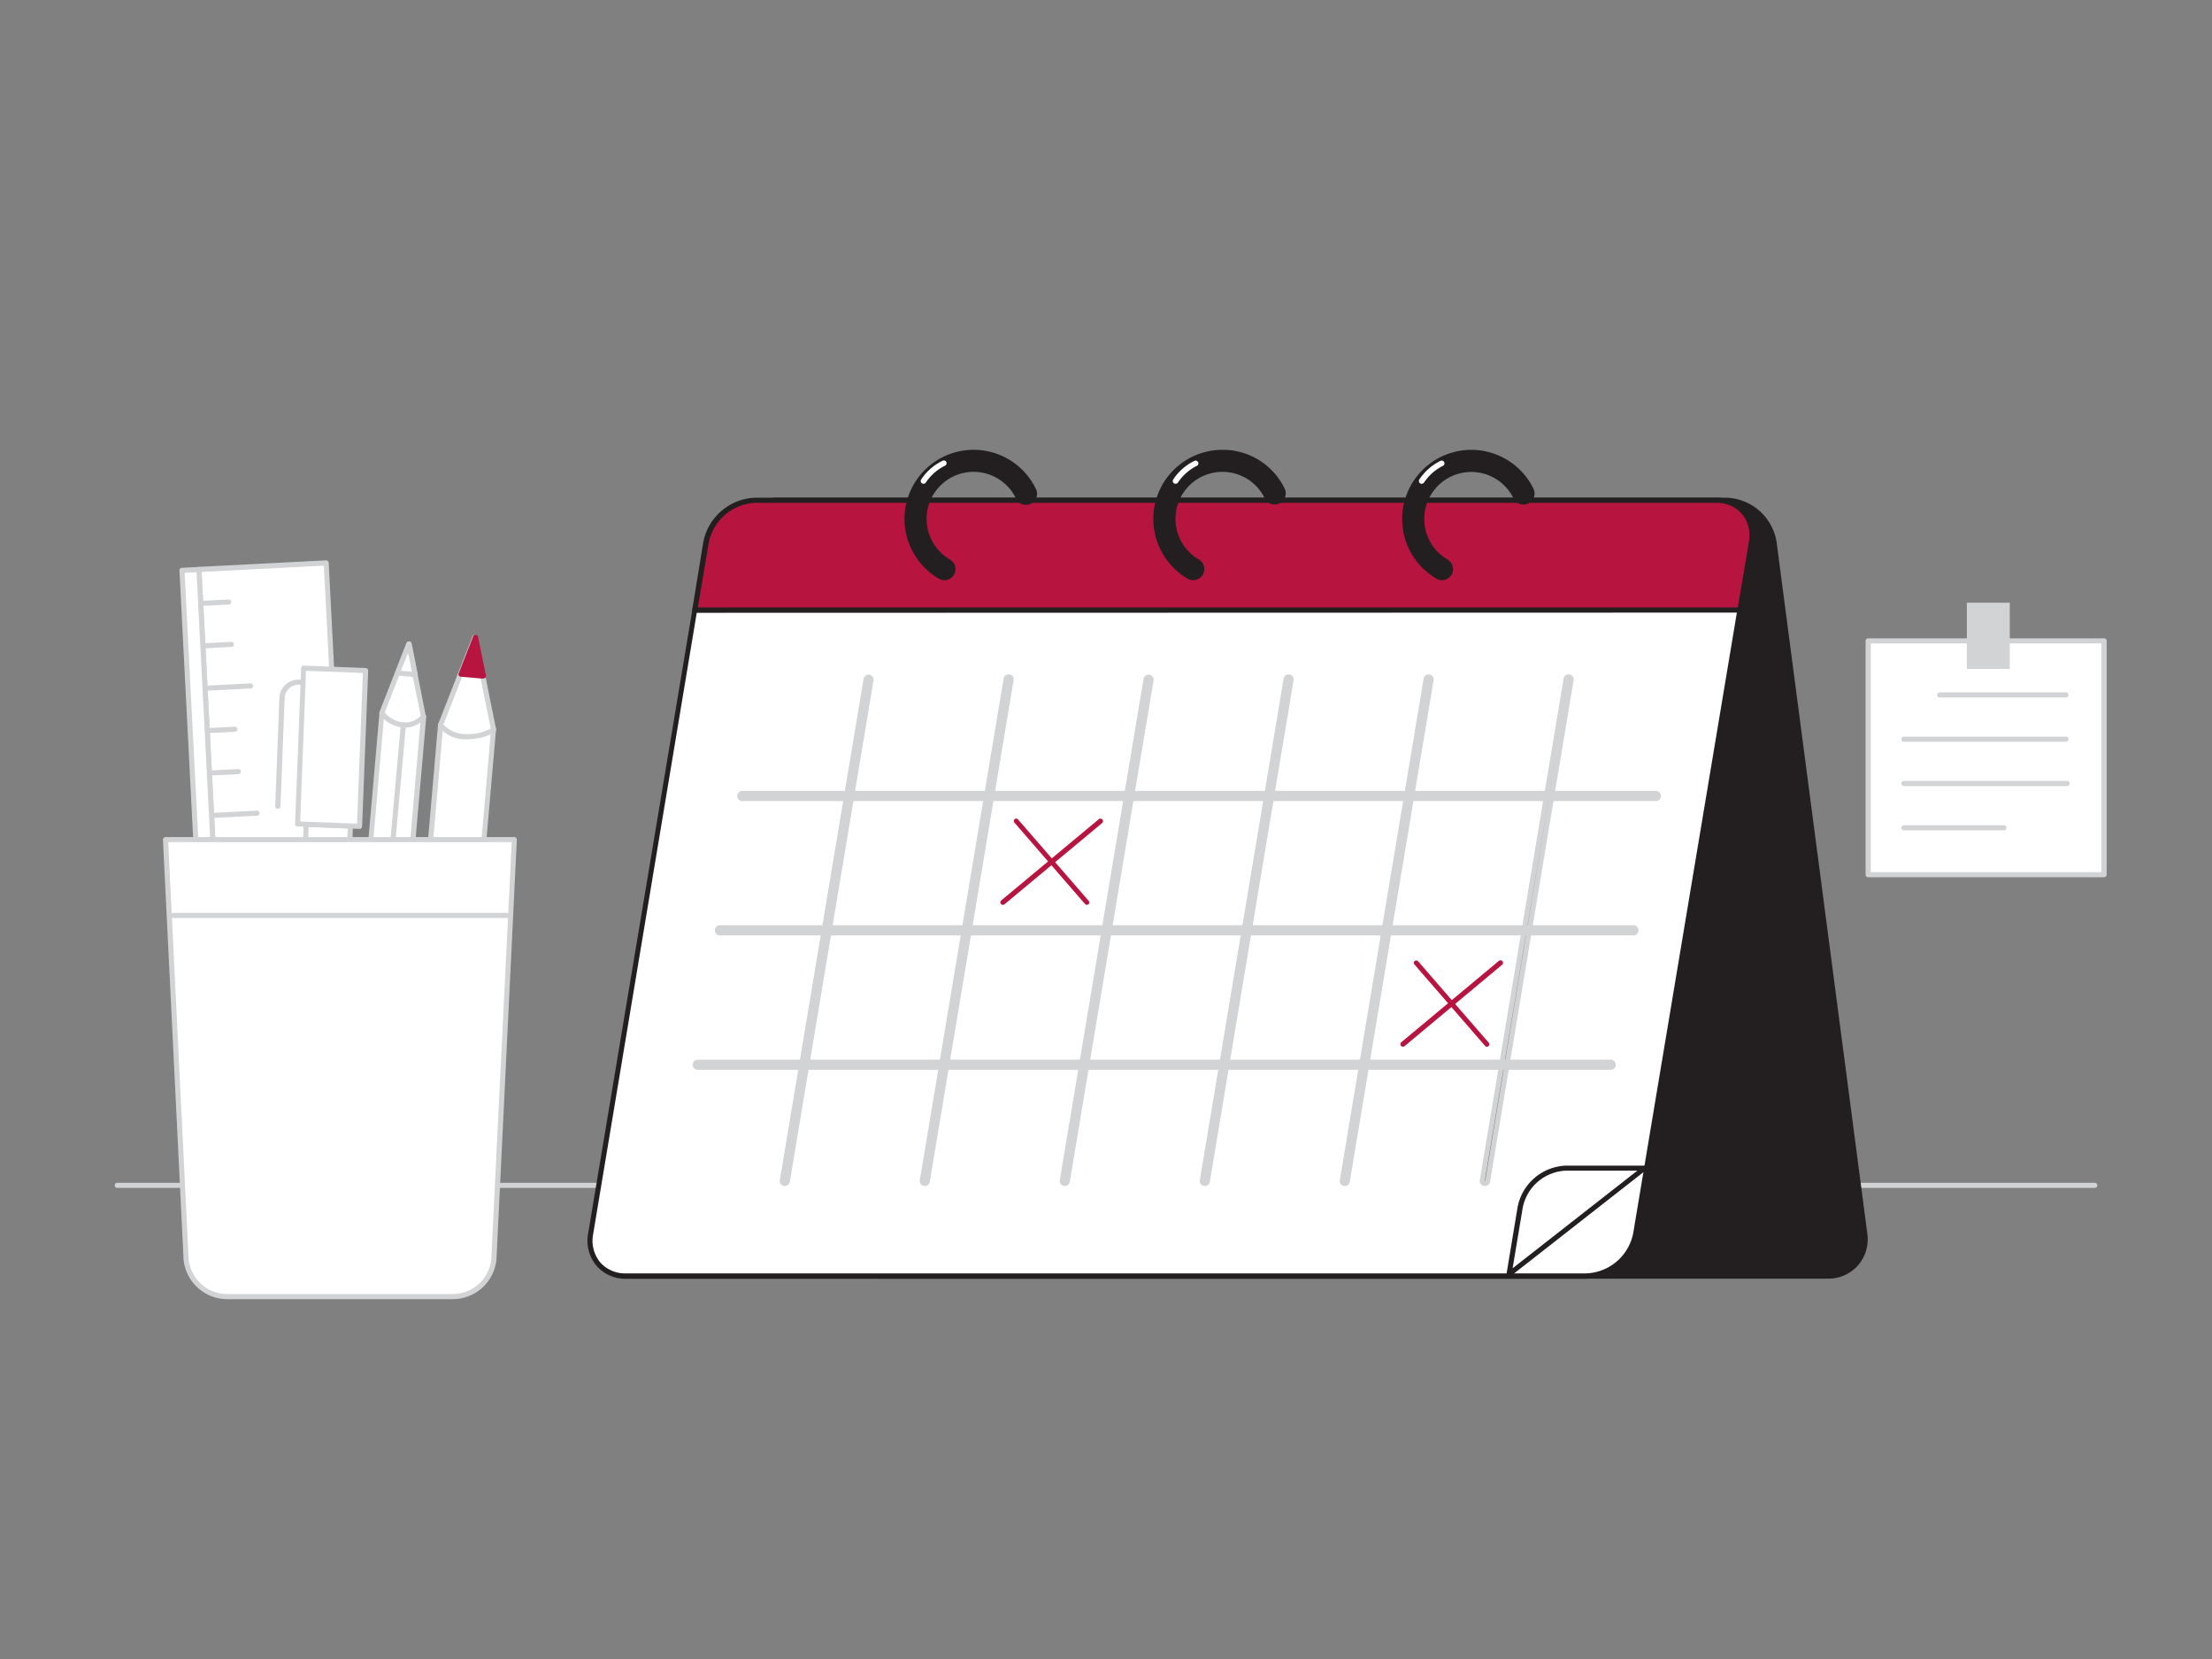 <svg xmlns="http://www.w3.org/2000/svg" viewBox="0 0 400 300"><rect x="0" y="0" width="400" height="300" fill="#808080" stroke="none"/><g data-name="15"><path d="M378.8 214.81H21.2a.46.46 0 01-.46-.46.47.47 0 01.46-.46h357.6a.47.47 0 01.46.46.46.46 0 01-.46.46z" fill="#d1d3d4"/><path d="M312.13 90.41H140.72a6.59 6.59 0 00-6.67 7.68l16.4 125a9 9 0 008.69 7.68h171.41a6.59 6.59 0 006.67-7.68l-16.4-125a9 9 0 00-8.69-7.68z" fill="#231f20"/><path d="M330.55 231.22H159.14a9.5 9.5 0 01-9.13-8.07l-16.4-125a7.21 7.21 0 011.66-5.8 7.1 7.1 0 015.45-2.35h171.41a9.5 9.5 0 019.13 8l16.4 125a7.21 7.21 0 01-1.66 5.8 7.1 7.1 0 01-5.45 2.42zM140.72 90.85a6.23 6.23 0 00-4.78 2.08 6.38 6.38 0 00-1.46 5.07l16.4 125a8.6 8.6 0 008.26 7.3h171.41a6.23 6.23 0 004.78-2.08 6.34 6.34 0 001.46-5.11l-16.4-125a8.6 8.6 0 00-8.26-7.3z" fill="#231f20"/><path d="M125.65 110.32h189L295.79 223.1a9.46 9.46 0 01-9 7.68H113.21a6.33 6.33 0 01-6.4-7.68z" fill="#fff"/><path d="M286.82 231.24H113.21a6.88 6.88 0 01-5.37-2.38 7.06 7.06 0 01-1.48-5.84l18.84-112.77a.46.46 0 01.45-.38h189a.48.48 0 01.35.16.49.49 0 01.1.37l-18.86 112.77a10 10 0 01-9.42 8.07zM126 110.78l-18.74 112.39a6.19 6.19 0 001.27 5.1 6 6 0 004.68 2h173.61a9 9 0 008.52-7.3l18.75-112.24z" fill="#231f20"/><path d="M136.66 90.41h173.61a6.33 6.33 0 016.4 7.68l-2 12.22h-189l2-12.22a9.45 9.45 0 018.99-7.68z" fill="#b71440"/><path d="M314.63 110.77h-189a.43.43 0 01-.35-.17.41.41 0 01-.1-.37l2-12.21a9.93 9.93 0 019.48-8.02h173.61a6.91 6.91 0 015.38 2.38 7.06 7.06 0 011.47 5.84l-2 12.21a.45.45 0 01-.49.34zm-188.44-.92h188.06l2-11.83a6.16 6.16 0 00-1.27-5.1 6 6 0 00-4.68-2H136.66a9 9 0 00-8.51 7.3zM141.92 214h-.08a.45.45 0 01-.37-.52l15.14-90.63a.47.47 0 01.53-.38.46.46 0 01.37.53l-15.14 90.63a.46.46 0 01-.45.37zm25.32 0h-.08a.45.45 0 01-.38-.52l15.15-90.63a.46.46 0 11.9.15l-15.15 90.63a.45.45 0 01-.44.37zm25.31 0h-.07a.45.45 0 01-.38-.52l15.14-90.63a.47.47 0 01.53-.38.45.45 0 01.37.53L193 213.63a.46.46 0 01-.45.37zm25.32 0h-.08a.44.44 0 01-.37-.52l15.14-90.63a.46.46 0 11.9.15l-15.14 90.63a.46.46 0 01-.45.37zm25.31 0h-.07a.45.45 0 01-.38-.52l15.15-90.63a.46.46 0 11.9.15l-15.15 90.63a.46.46 0 01-.45.37zm25.32 0h-.08a.45.45 0 01-.37-.52l15.14-90.63a.46.46 0 11.9.15L269 213.63a.46.46 0 01-.5.37z" fill="#231f20"/><path d="M141.92 214h-.08a.45.45 0 01-.37-.52l15.14-90.63a.47.47 0 01.53-.38.46.46 0 01.37.53l-15.14 90.63a.46.46 0 01-.45.37zm25.32 0h-.08a.45.45 0 01-.38-.52l15.15-90.63a.46.46 0 11.9.15l-15.15 90.63a.45.45 0 01-.44.37zm25.31 0h-.07a.45.45 0 01-.38-.52l15.14-90.63a.47.47 0 01.53-.38.45.45 0 01.37.53L193 213.63a.46.46 0 01-.45.37zm25.32 0h-.08a.44.44 0 01-.37-.52l15.14-90.63a.46.46 0 11.9.15l-15.14 90.63a.46.46 0 01-.45.37zm25.31 0h-.07a.45.45 0 01-.38-.52l15.15-90.63a.46.46 0 11.9.15l-15.15 90.63a.46.46 0 01-.45.37zm25.32 0h-.08a.45.45 0 01-.37-.52l15.14-90.63a.46.46 0 11.9.15L269 213.63a.46.46 0 01-.5.37z" fill="none" stroke="#d1d3d4" stroke-linecap="round" stroke-linejoin="round" stroke-width=".92"/><path d="M299.37 144.39H134.31a.46.46 0 110-.91h165.06a.46.46 0 110 .91zm-4.06 24.3H130.25a.46.46 0 110-.91h165.06a.46.46 0 110 .91zM291.25 193H126.19a.46.46 0 010-.92h165.06a.46.46 0 010 .92z" fill="#231f20"/><path fill="none" stroke="#d1d3d4" stroke-linecap="round" stroke-linejoin="round" stroke-width=".92" d="M134.31 143.93h165.06m0 .46H134.31a.46.46 0 110-.91h165.06a.46.46 0 110 .91zm-169.12 23.85h165.06m0 .45H130.25a.46.46 0 110-.91h165.06a.46.46 0 110 .91zm-169.12 23.85h165.06m0 .46H126.19a.46.46 0 010-.92h165.06a.46.46 0 010 .92z"/><path d="M181.35 163.62a.44.44 0 01-.35-.16.46.46 0 01.06-.64l17.65-14.69a.46.46 0 01.64.06.47.47 0 01-.06.65l-17.64 14.68a.47.47 0 01-.3.1z" fill="#b71440"/><path d="M196.54 163.62a.46.46 0 01-.34-.15l-12.74-14.69a.46.46 0 010-.64.44.44 0 01.64.05l12.74 14.68a.46.46 0 010 .64.41.41 0 01-.3.11zm57.15 25.66a.46.46 0 01-.35-.17.45.45 0 01.06-.64l17.6-14.68a.46.46 0 11.59.7L254 189.17a.46.46 0 01-.31.11z" fill="#b71440"/><path d="M268.88 189.28a.44.44 0 01-.34-.16l-12.74-14.68a.46.46 0 010-.65.47.47 0 01.65.05l12.73 14.68a.46.46 0 010 .65.48.48 0 01-.3.11z" fill="#b71440"/><path d="M272.88 230.42l24.53-19.19h-14.19a8.78 8.78 0 00-8.32 7.14z" fill="#fff"/><path d="M272.88 230.88a.46.46 0 01-.23-.06.47.47 0 01-.22-.47l2-12.06a9.26 9.26 0 018.77-7.51h14.19a.44.44 0 01.43.31.43.43 0 01-.15.5l-24.52 19.19a.46.46 0 01-.27.1zm10.34-19.19a8.31 8.31 0 00-7.87 6.75l-1.82 10.9 22.56-17.65zm-22.45-106.77a2 2 0 01-1-.27 12.5 12.5 0 1117.52-16.29 2 2 0 01-3.6 1.76 8.5 8.5 0 00-16.14 3.72 8.54 8.54 0 004.23 7.36 2 2 0 01-1 3.72zm-44.99 0a2 2 0 01-1-.27 12.5 12.5 0 016.28-23.31 12.43 12.43 0 0111.24 7 2 2 0 01-3.6 1.76 8.5 8.5 0 00-16.14 3.72 8.53 8.53 0 004.24 7.36 2 2 0 01-1 3.72zm-44.99 0a1.91 1.91 0 01-1-.27 12.5 12.5 0 1117.51-16.29 2 2 0 11-3.59 1.76 8.5 8.5 0 00-16.15 3.72 8.55 8.55 0 004.24 7.36 2 2 0 01-1 3.72z" fill="#231f20"/><path d="M167 87.48a.54.54 0 01-.25-.06.51.51 0 01-.19-.69 9.66 9.66 0 013.85-3.39.5.5 0 11.42.9 8.92 8.92 0 00-3.4 3 .5.5 0 01-.43.24zm45.57 0a.5.5 0 01-.43-.75 9.6 9.6 0 013.86-3.39.5.5 0 01.66.24.49.49 0 01-.24.66 8.92 8.92 0 00-3.4 3 .5.5 0 01-.45.24zm44.51 0a.57.57 0 01-.25-.06.51.51 0 01-.18-.69 9.66 9.66 0 013.84-3.39.5.5 0 01.67.24.49.49 0 01-.24.66 8.92 8.92 0 00-3.4 3 .52.52 0 01-.44.24zM35.97 102.988L59 101.81 64.843 216l-23.03 1.179z" fill="#fff"/><path d="M41.83 217.64a.46.46 0 01-.46-.44L35.52 103a.44.44 0 01.11-.33.47.47 0 01.32-.16l23-1.18a.48.48 0 01.49.44L65.32 216a.41.41 0 01-.12.33.43.43 0 01-.32.16l-23 1.18zm-5.37-114.22l5.81 113.27 22.11-1.13-5.81-113.27z" fill="#d1d3d4"/><path fill="#fff" d="M41.91 217.001l-3.08.154-5.716-114.34 3.08-.153z"/><path d="M38.76 217.79a.51.51 0 01-.31-.11.5.5 0 01-.15-.32l-5.85-114.19a.45.45 0 01.11-.34.5.5 0 01.32-.15l3.07-.16a.48.48 0 01.49.44l5.85 114.19a.47.47 0 01-.44.49l-3.07.15zm-5.37-114.21l5.81 113.27 2.15-.11-5.81-113.27z" fill="#d1d3d4"/><path fill="#fff" d="M36.96 109.09l4.33-.23"/><path d="M37 109.55a.46.46 0 010-.92l4.34-.23a.46.46 0 01.48.44.45.45 0 01-.43.48l-4.34.23z" fill="#d1d3d4"/><path fill="#fff" d="M37.35 116.76l4.5-.24"/><path d="M37.35 117.22a.47.47 0 01-.46-.44.45.45 0 01.44-.48l4.49-.24a.48.48 0 01.49.44.46.46 0 01-.44.48l-4.5.24z" fill="#d1d3d4"/><path fill="#fff" d="M37.74 124.42l7.56-.38"/><path d="M37.74 124.89a.47.47 0 010-.93l7.56-.38a.46.46 0 01.48.43.47.47 0 01-.43.49l-7.56.38z" fill="#d1d3d4"/><path fill="#fff" d="M38.14 132.09l4.33-.22"/><path d="M38.14 132.55a.45.45 0 01-.46-.43.46.46 0 01.43-.49l4.34-.22a.46.46 0 01.48.44.45.45 0 01-.43.48l-4.34.22z" fill="#d1d3d4"/><path fill="#fff" d="M38.53 139.76l4.59-.23"/><path d="M38.53 140.22a.46.46 0 01-.46-.43.47.47 0 01.44-.49l4.59-.23a.46.46 0 010 .92l-4.6.23z" fill="#d1d3d4"/><path fill="#fff" d="M38.92 147.43l7.56-.38"/><path d="M38.92 147.89a.47.47 0 01-.46-.43.47.47 0 01.44-.49l7.56-.38a.45.45 0 01.48.43.47.47 0 01-.44.49l-7.55.38z" fill="#d1d3d4"/><path fill="#fff" d="M79.681 131.075l9.574.836-8.19 93.803-9.574-.836z"/><path d="M81.05 226.19l-9.57-.83a.45.45 0 01-.31-.16.48.48 0 01-.11-.34L79.21 131a.48.48 0 01.5-.42l9.58.84a.45.45 0 01.41.5l-8.19 93.81a.46.46 0 01-.46.46zM72 224.47l8.65.76 8.12-92.89-8.66-.76z" fill="#d1d3d4"/><path d="M89.25 131.92a7.93 7.93 0 01-4.87 1.29 5.63 5.63 0 01-4.71-2.13l3.59-9.17 2.62-6.68 1.42 7z" fill="#fff"/><path d="M84.38 133.68a6 6 0 01-5.09-2.35.45.45 0 01-.05-.42l6.21-15.85a.44.44 0 01.47-.29.47.47 0 01.41.37l3.37 16.68a.48.48 0 01-.16.45c-.06.06-1.71 1.41-5.16 1.41zM80.19 131a5.35 5.35 0 004.19 1.74 8.29 8.29 0 004.36-1l-3-14.86z" fill="#d1d3d4"/><path fill="#b71440" d="M87.3 122.26l-4.04-.35 2.62-6.68 1.42 7.03z"/><path d="M87.3 122.72l-4-.35a.47.47 0 01-.34-.22.44.44 0 010-.4l2.61-6.69a.45.45 0 01.47-.29.46.46 0 01.4.37l1.43 7a.46.46 0 01-.45.55zm-3.39-1.21l2.82.25-1-4.92z" fill="#b71440"/><path fill="#fff" d="M69.04 128.924l7.532.658-6.446 73.819-7.531-.658z"/><path d="M70.13 203.86l-7.54-.66a.45.45 0 01-.41-.5l6.44-73.82a.47.47 0 01.5-.42l7.54.66a.47.47 0 01.31.16.45.45 0 01.11.34l-6.45 73.82a.44.44 0 01-.17.31.44.44 0 01-.33.11zm-7-1.54l6.62.58 6.33-72.9-6.62-.57z" fill="#d1d3d4"/><path d="M76.58 129.57a4.44 4.44 0 01-3.68 1.52 5.52 5.52 0 01-3.9-2.18l2.83-7.21 2-5.26 1.22 5.56z" fill="#fff"/><path d="M73.19 131.56h-.31a6 6 0 01-4.21-2.37.47.47 0 01-.06-.43l4.89-12.48a.44.44 0 01.5-.28.47.47 0 01.42.37L77 129.48a.44.44 0 01-.08.37 4.89 4.89 0 01-3.73 1.71zm-3.62-2.73a5 5 0 003.36 1.8 3.93 3.93 0 003.15-1.19l-2.3-11.37z" fill="#d1d3d4"/><path fill="#fff" d="M75.05 121.98l-3.18-.28 2.05-5.26 1.13 5.54z"/><path d="M75 122.44l-3.17-.28a.42.42 0 01-.35-.22.46.46 0 010-.41l2.06-5.26A.44.44 0 0174 116a.47.47 0 01.42.37l1.12 5.54a.46.46 0 01-.11.4.49.49 0 01-.43.13zm-2.52-1.14l2 .17-.69-3.4z" fill="#d1d3d4"/><path fill="#fff" d="M72.9 131.09l-6.5 72.07"/><path d="M66.4 203.62a.45.45 0 01-.42-.5l6.5-72.07a.5.5 0 01.5-.42.47.47 0 01.42.51l-6.5 72.07a.45.45 0 01-.5.41z" fill="#d1d3d4"/><path fill="#fff" d="M55.367 149.058l7.993.313-1.101 28.168-7.994-.312z"/><path d="M62.25 178l-8-.32a.42.42 0 01-.32-.14.46.46 0 01-.13-.33L54.91 149a.47.47 0 01.47-.44l8 .31a.48.48 0 01.45.48l-1.11 28.16a.46.46 0 01-.47.49zm-7.51-1.22l7.07.28 1.07-27.24-7.07-.28z" fill="#d1d3d4"/><path fill="#fff" d="M54.868 120.82l11.201.438-1.101 28.169-11.202-.438z"/><path d="M65 149.89l-11.2-.44a.48.48 0 01-.32-.15.45.45 0 01-.12-.33l1.1-28.16a.49.49 0 01.48-.45l11.2.44a.48.48 0 01.32.15.45.45 0 01.12.33l-1.1 28.16a.46.46 0 01-.48.45zm-10.72-1.34l10.28.4 1.06-27.25-10.28-.4z" fill="#d1d3d4"/><path d="M50.2 146.26a.46.46 0 01-.44-.47l.76-19.59a3.45 3.45 0 013.58-3.3h.54a.46.46 0 010 .92h-.54a2.51 2.51 0 00-2.62 2.41l-.76 19.59a.46.46 0 01-.52.44z" fill="#d1d3d4"/><path d="M29.93 151.83H93L89.35 227a7.48 7.48 0 01-7.48 7.47H41.09a7.47 7.47 0 01-7.47-7.47z" fill="#fff"/><path d="M81.87 234.93H41.09a7.94 7.94 0 01-7.93-7.93l-3.69-75.14a.48.48 0 01.46-.49H93a.45.45 0 01.33.15.43.43 0 01.13.34L89.81 227a7.94 7.94 0 01-7.94 7.93zm-51.45-82.64L34.08 227a7 7 0 007 7h40.79a7 7 0 007-7l3.67-74.71z" fill="#d1d3d4"/><path d="M91.85 166H31.26a.46.46 0 01-.46-.46.47.47 0 01.46-.46h60.59a.46.46 0 01.46.46.45.45 0 01-.46.46z" fill="#d1d3d4"/><path fill="#fff" d="M337.82 115.89h42.66v42.28h-42.66z"/><path d="M380.49 158.63h-42.67a.47.47 0 01-.46-.46v-42.28a.47.47 0 01.46-.46h42.67a.47.47 0 01.46.46v42.28a.47.47 0 01-.46.46zm-42.2-.92H380v-41.36h-41.71z" fill="#d1d3d4"/><path fill="#d1d3d4" d="M355.67 108.99h7.76v11.98h-7.76zm17.92 17.13h-22.83a.46.46 0 110-.92h22.83a.46.46 0 010 .92zm0 8.01h-29.3a.46.46 0 010-.92h29.3a.46.46 0 110 .92zm.22 8.01h-29.52a.46.46 0 010-.92h29.52a.46.46 0 110 .92zm-11.44 8.01h-18.08a.46.46 0 010-.92h18.08a.46.46 0 010 .92z"/></g></svg>